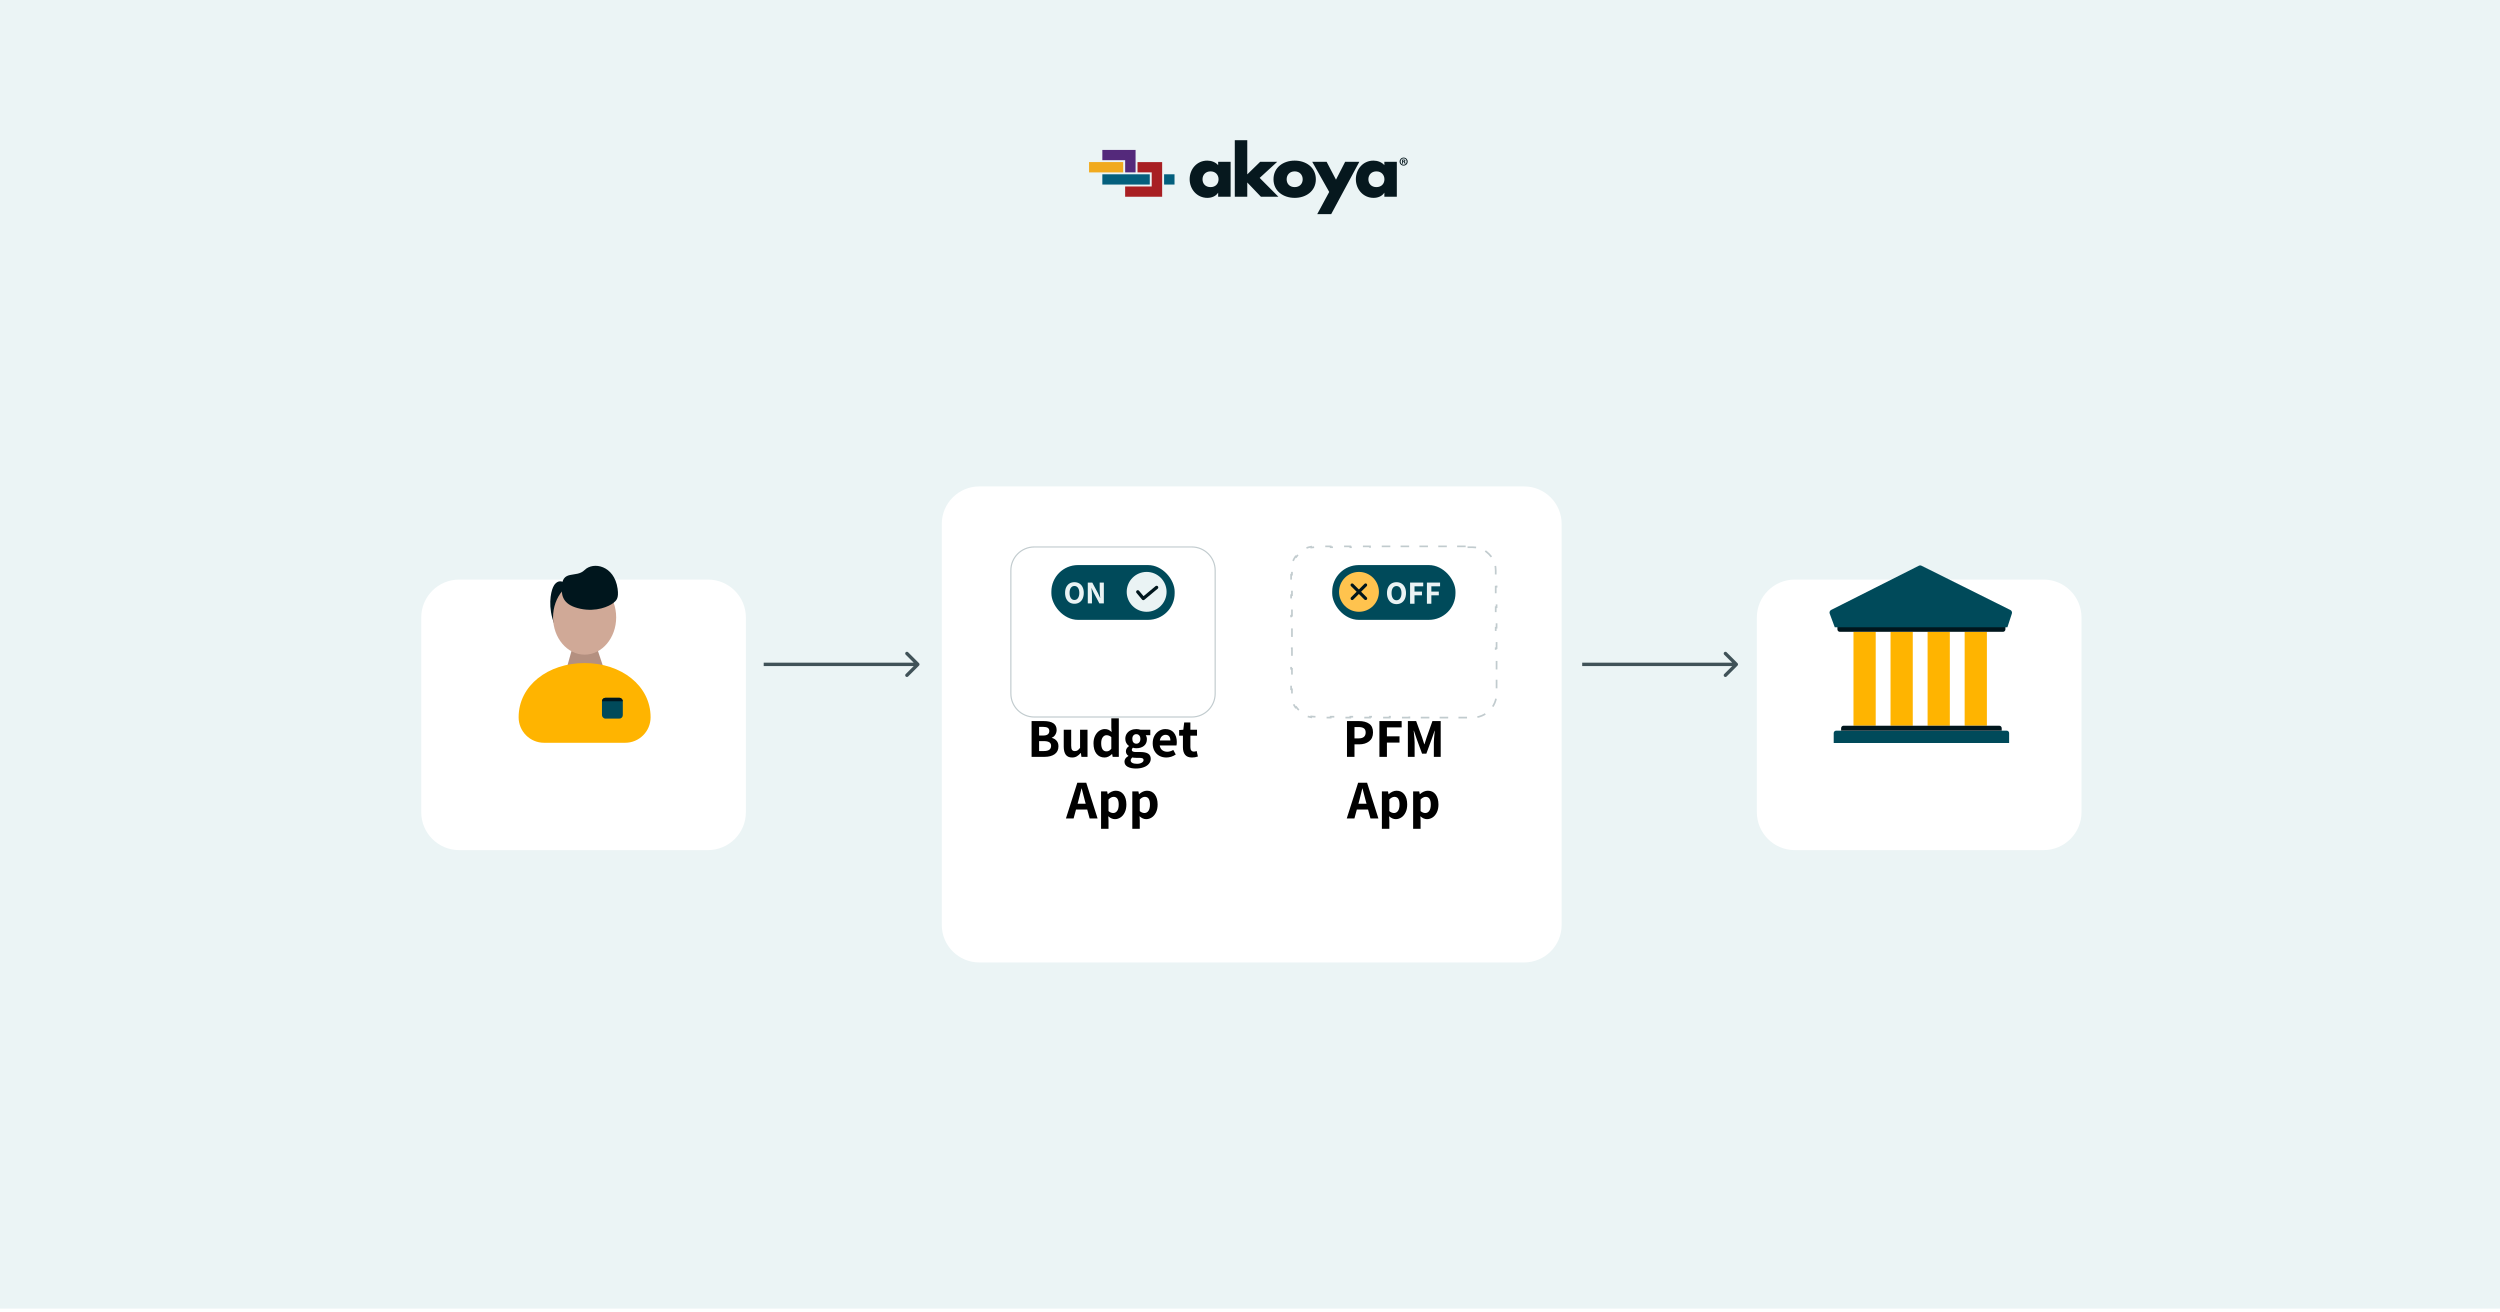 <svg width="730" height="383" viewBox="0 0 730 383" fill="none" xmlns="http://www.w3.org/2000/svg">
<rect width="730" height="382.11" fill="#EBF4F5"/>
<g clip-path="url(#clip0_2045_878)">
<path d="M327.972 47.333H318V50.332H327.972V47.333Z" fill="#F1AA1E"/>
<path d="M321.883 43.776V46.774H328.547V50.332H331.585V43.777H321.883V43.776Z" fill="#54297B"/>
<path d="M342.96 50.893H339.915V53.891H342.96V50.893Z" fill="#045F7D"/>
<path d="M332.154 47.333V50.332H336.3V54.451H328.54V57.449H339.347V47.335H332.154V47.333Z" fill="#A81F23"/>
<path d="M335.733 53.891V50.893H321.883V53.891H335.733Z" fill="#045F7D"/>
<path d="M359.34 57.44H355.698V56.306H355.658C355.018 57.321 353.758 57.778 352.557 57.778C349.517 57.778 347.376 55.252 347.376 52.329C347.376 49.405 349.477 46.899 352.517 46.899C353.698 46.899 354.938 47.337 355.699 48.232V47.237H359.34V57.44H359.34ZM351.137 52.349C351.137 53.641 351.997 54.636 353.478 54.636C354.958 54.636 355.818 53.641 355.818 52.349C355.818 51.096 354.958 50.041 353.478 50.041C351.997 50.041 351.137 51.096 351.137 52.349ZM364.201 50.917L367.982 47.237H372.964L367.822 51.951L373.284 57.44H368.182L364.201 53.283V57.44H360.56V40.933H364.201V50.917H364.201ZM384.227 52.349C384.227 55.809 381.346 57.778 378.045 57.778C374.764 57.778 371.863 55.829 371.863 52.349C371.863 48.868 374.744 46.899 378.045 46.899C381.346 46.899 384.227 48.868 384.227 52.349ZM375.704 52.349C375.704 53.641 376.564 54.636 378.045 54.636C379.525 54.636 380.386 53.641 380.386 52.349C380.386 51.096 379.525 50.041 378.045 50.041C376.564 50.041 375.704 51.096 375.704 52.349ZM383.166 47.237H387.368L390.108 52.468L392.789 47.237H396.93L388.708 62.531H384.627L388.128 56.048L383.166 47.237ZM407.874 57.44H404.233V56.306H404.193C403.553 57.321 402.292 57.778 401.092 57.778C398.051 57.778 395.91 55.252 395.91 52.329C395.91 49.405 398.011 46.899 401.052 46.899C402.232 46.899 403.473 47.337 404.233 48.232V47.237H407.874V57.44H407.874ZM399.571 52.349C399.571 53.641 400.432 54.636 401.912 54.636C403.393 54.636 404.253 53.641 404.253 52.349C404.253 51.096 403.393 50.041 401.912 50.041C400.432 50.041 399.571 51.096 399.571 52.349Z" fill="#06181E"/>
<path d="M411.034 47.18C411.034 47.841 410.525 48.359 409.863 48.359C409.207 48.359 408.685 47.841 408.685 47.18C408.685 46.533 409.207 46.015 409.863 46.015C410.525 46.015 411.034 46.533 411.034 47.18ZM408.977 47.18C408.977 47.699 409.354 48.111 409.87 48.111C410.372 48.111 410.741 47.699 410.741 47.187C410.741 46.668 410.372 46.249 409.863 46.249C409.354 46.249 408.977 46.668 408.977 47.18ZM409.681 47.791H409.417V46.626C409.521 46.605 409.668 46.59 409.856 46.59C410.072 46.59 410.169 46.626 410.253 46.676C410.316 46.725 410.365 46.818 410.365 46.931C410.365 47.059 410.267 47.159 410.128 47.201V47.216C410.239 47.258 410.302 47.343 410.337 47.5C410.372 47.678 410.393 47.748 410.42 47.791H410.135C410.1 47.748 410.079 47.642 410.044 47.507C410.023 47.379 409.953 47.322 409.807 47.322H409.681V47.791ZM409.688 47.13H409.814C409.96 47.13 410.079 47.081 410.079 46.96C410.079 46.853 410.002 46.782 409.835 46.782C409.765 46.782 409.716 46.789 409.688 46.796V47.13Z" fill="#06181E"/>
</g>
<g filter="url(#filter0_d_2045_878)">
<path d="M123 162.084C123 155.962 127.962 151 134.084 151H206.716C212.838 151 217.8 155.962 217.8 162.084V218.916C217.8 225.038 212.838 230 206.716 230H134.084C127.962 230 123 225.038 123 218.916V162.084Z" fill="white"/>
</g>
<path d="M164.623 198.177L167.158 189.05H174.257L177.299 198.177C172.736 201.726 170.2 202.233 164.623 198.177Z" fill="#B49080"/>
<path d="M170.707 193.614C160.066 193.614 151.439 200.146 151.439 209.455C151.439 213.563 154.77 216.893 158.878 216.893H182.535C186.643 216.893 189.974 213.563 189.974 209.455C189.974 200.146 181.348 193.614 170.707 193.614Z" fill="#FFB400"/>
<path d="M161.492 171.473C160.793 173.008 159.9 177.337 161.91 182.363C163.586 179.57 166.937 173.902 166.937 173.567C166.937 173.148 165.68 170.216 164.005 169.797C162.664 169.462 161.771 170.775 161.492 171.473Z" fill="#00161D"/>
<ellipse cx="170.707" cy="180.268" rx="9.215" ry="10.89" fill="#D0A997"/>
<path d="M169.449 177.755C164.758 176.75 164.004 174.404 164.004 171.891C164.004 166.027 168.192 168.959 170.706 166.446C173.219 163.933 179.363 165.064 180.339 171.891C180.758 174.823 179.92 175.381 179.082 176.08C177.826 177.057 174.14 178.76 169.449 177.755Z" fill="#00161D"/>
<rect x="175.775" y="203.754" width="6.084" height="6.084" rx="1.014" fill="#004A5A"/>
<path d="M175.775 204.768C175.775 204.208 176.229 203.754 176.789 203.754H180.846C181.406 203.754 181.86 204.208 181.86 204.768H175.775Z" fill="#00161D"/>
<g filter="url(#filter1_d_2045_878)">
<path d="M513 162.084C513 155.962 517.962 151 524.084 151H596.716C602.838 151 607.8 155.962 607.8 162.084V218.916C607.8 225.038 602.838 230 596.716 230H524.084C517.962 230 513 225.038 513 218.916V162.084Z" fill="white"/>
</g>
<path d="M541.215 184.494H547.708V211.907H541.215V184.494Z" fill="#FFB400"/>
<path d="M552.036 184.494H558.529V211.907H552.036V184.494Z" fill="#FFB400"/>
<path d="M562.857 184.494H569.35V211.907H562.857V184.494Z" fill="#FFB400"/>
<path d="M573.679 184.494H580.171V211.907H573.679V184.494Z" fill="#FFB400"/>
<path d="M536.525 183.051H585.582V183.772C585.582 184.171 585.259 184.494 584.86 184.494H537.247C536.848 184.494 536.525 184.171 536.525 183.772V183.051Z" fill="#00161D"/>
<path d="M535.443 214.072C535.443 213.673 535.766 213.35 536.165 213.35H585.942C586.341 213.35 586.664 213.673 586.664 214.072V216.957H535.443V214.072Z" fill="#004A5A"/>
<path d="M537.607 212.629C537.607 212.23 537.93 211.907 538.329 211.907H583.778C584.176 211.907 584.499 212.23 584.499 212.629V213.35H537.607V212.629Z" fill="#00161D"/>
<path d="M534.273 179.186L535.75 183.155H586.167L587.465 179.17C587.599 178.757 587.411 178.309 587.023 178.115L561.078 165.195C560.831 165.072 560.54 165.073 560.294 165.197L534.699 178.099C534.301 178.3 534.118 178.768 534.273 179.186Z" fill="#004A5A"/>
<g filter="url(#filter2_d_2045_878)">
<path d="M275 134.962C275 128.908 279.908 124 285.962 124H445.038C451.092 124 456 128.908 456 134.962V252.038C456 258.092 451.092 263 445.038 263H285.962C279.908 263 275 258.092 275 252.038V134.962Z" fill="white"/>
</g>
<g filter="url(#filter3_d_2045_878)">
<path d="M295 155.015C295 151.141 298.141 148 302.015 148H347.985C351.859 148 355 151.141 355 155.015V190.985C355 194.859 351.859 198 347.985 198H302.015C298.141 198 295 194.859 295 190.985V155.015Z" fill="white"/>
<path d="M302.015 148.172H347.985C351.765 148.172 354.828 151.235 354.828 155.015V190.985C354.828 194.765 351.765 197.828 347.985 197.828H302.015C298.235 197.828 295.172 194.765 295.172 190.985V155.015C295.172 151.235 298.235 148.172 302.015 148.172Z" stroke="#C1CBCE" stroke-width="0.343"/>
</g>
<rect x="307" y="165" width="36" height="16" rx="7.762" fill="#004A5A"/>
<circle cx="334.821" cy="172.821" r="5.821" fill="#EAF3F4"/>
<path d="M332.234 172.821L333.851 174.762L337.732 171.528" stroke="#00161D" stroke-width="0.97" stroke-linecap="round" stroke-linejoin="round"/>
<path d="M313.736 176.3C313.196 176.3 312.718 176.173 312.303 175.919C311.893 175.664 311.574 175.298 311.344 174.82C311.115 174.337 311 173.772 311 173.127C311 172.475 311.115 171.917 311.344 171.452C311.574 170.98 311.893 170.62 312.303 170.372C312.718 170.124 313.196 170 313.736 170C314.276 170 314.75 170.124 315.16 170.372C315.575 170.62 315.895 170.98 316.118 171.452C316.348 171.923 316.463 172.482 316.463 173.127C316.463 173.772 316.348 174.337 316.118 174.82C315.895 175.298 315.575 175.664 315.16 175.919C314.75 176.173 314.276 176.3 313.736 176.3ZM313.736 175.193C314.17 175.193 314.515 175.007 314.769 174.634C315.029 174.262 315.16 173.76 315.16 173.127C315.16 172.5 315.029 172.007 314.769 171.647C314.515 171.287 314.17 171.107 313.736 171.107C313.295 171.107 312.948 171.287 312.694 171.647C312.439 172.001 312.312 172.494 312.312 173.127C312.312 173.76 312.439 174.262 312.694 174.634C312.954 175.007 313.302 175.193 313.736 175.193Z" fill="#EAF3F4"/>
<path d="M317.632 170.112H318.944L320.628 173.266L321.233 174.588H321.271C321.264 174.482 321.249 174.318 321.224 174.095C321.15 173.375 321.112 172.817 321.112 172.42V170.112H322.322V176.188H321.019L319.335 173.034L318.721 171.712H318.683C318.69 171.787 318.705 171.926 318.73 172.131C318.761 172.416 318.789 172.717 318.814 173.034C318.839 173.344 318.851 173.62 318.851 173.862V176.188H317.632V170.112Z" fill="#EAF3F4"/>
<path d="M301.225 210.552H304.729C307.268 210.552 308.537 211.416 308.537 213.144C308.537 213.635 308.409 214.093 308.153 214.52C307.897 214.947 307.556 215.24 307.129 215.4V215.464C307.716 215.613 308.185 215.896 308.537 216.312C308.889 216.717 309.065 217.256 309.065 217.928C309.065 218.941 308.692 219.709 307.945 220.232C307.198 220.744 306.222 221 305.017 221H301.225V210.552ZM304.601 214.776C305.209 214.776 305.657 214.664 305.945 214.44C306.244 214.205 306.393 213.88 306.393 213.464C306.393 213.037 306.249 212.728 305.961 212.536C305.673 212.344 305.225 212.248 304.617 212.248H303.417V214.776H304.601ZM304.825 219.304C306.222 219.304 306.921 218.797 306.921 217.784C306.921 217.304 306.745 216.957 306.393 216.744C306.052 216.52 305.529 216.408 304.825 216.408H303.417V219.304H304.825ZM313.058 221.192C312.226 221.192 311.607 220.92 311.202 220.376C310.807 219.821 310.61 219.032 310.61 218.008V213.08H312.786V217.736C312.786 218.312 312.871 218.723 313.042 218.968C313.212 219.203 313.484 219.32 313.858 219.32C314.167 219.32 314.428 219.251 314.642 219.112C314.866 218.963 315.111 218.717 315.378 218.376V213.08H317.554V221H315.778L315.618 219.88H315.554C315.191 220.307 314.812 220.632 314.418 220.856C314.023 221.08 313.57 221.192 313.058 221.192ZM322.536 221.192C321.544 221.192 320.755 220.824 320.168 220.088C319.592 219.352 319.304 218.339 319.304 217.048C319.304 216.216 319.459 215.485 319.768 214.856C320.078 214.227 320.483 213.741 320.984 213.4C321.496 213.059 322.035 212.888 322.6 212.888C323.016 212.888 323.374 212.957 323.672 213.096C323.971 213.235 324.275 213.448 324.584 213.736L324.504 212.504V209.752H326.696V221H324.904L324.744 220.184H324.696C324.398 220.483 324.056 220.728 323.672 220.92C323.299 221.101 322.92 221.192 322.536 221.192ZM323.096 219.4C323.374 219.4 323.624 219.341 323.848 219.224C324.072 219.096 324.291 218.899 324.504 218.632V215.24C324.099 214.867 323.63 214.68 323.096 214.68C322.659 214.68 322.291 214.883 321.992 215.288C321.694 215.693 321.544 216.269 321.544 217.016C321.544 217.805 321.678 218.403 321.944 218.808C322.211 219.203 322.595 219.4 323.096 219.4ZM331.661 224.408C330.68 224.408 329.88 224.237 329.261 223.896C328.653 223.555 328.349 223.053 328.349 222.392C328.349 221.731 328.728 221.187 329.485 220.76V220.696C329.005 220.387 328.765 219.939 328.765 219.352C328.765 219.075 328.845 218.803 329.005 218.536C329.176 218.269 329.389 218.051 329.645 217.88V217.816C329.336 217.603 329.08 217.315 328.877 216.952C328.685 216.589 328.589 216.189 328.589 215.752C328.589 215.155 328.733 214.643 329.021 214.216C329.32 213.779 329.715 213.448 330.205 213.224C330.696 213 331.229 212.888 331.805 212.888C332.211 212.888 332.616 212.952 333.021 213.08H335.885V214.68H334.557C334.653 214.808 334.733 214.979 334.797 215.192C334.861 215.395 334.893 215.603 334.893 215.816C334.893 216.68 334.605 217.341 334.029 217.8C333.453 218.259 332.712 218.488 331.805 218.488C331.475 218.488 331.144 218.435 330.813 218.328C330.707 218.424 330.627 218.52 330.573 218.616C330.52 218.701 330.493 218.819 330.493 218.968C330.493 219.171 330.584 219.325 330.765 219.432C330.957 219.539 331.272 219.592 331.709 219.592H333.037C334.019 219.592 334.76 219.752 335.261 220.072C335.763 220.392 336.013 220.899 336.013 221.592C336.013 222.125 335.832 222.605 335.469 223.032C335.117 223.469 334.611 223.805 333.949 224.04C333.299 224.285 332.536 224.408 331.661 224.408ZM331.805 217.16C332.157 217.16 332.44 217.037 332.653 216.792C332.877 216.547 332.989 216.2 332.989 215.752C332.989 215.315 332.877 214.979 332.653 214.744C332.44 214.499 332.157 214.376 331.805 214.376C331.453 214.376 331.171 214.499 330.957 214.744C330.744 214.979 330.637 215.315 330.637 215.752C330.637 216.189 330.744 216.536 330.957 216.792C331.181 217.037 331.464 217.16 331.805 217.16ZM331.997 223.032C332.552 223.032 333.011 222.925 333.373 222.712C333.736 222.509 333.917 222.259 333.917 221.96C333.917 221.704 333.816 221.528 333.613 221.432C333.411 221.336 333.091 221.288 332.653 221.288H331.741C331.272 221.288 330.909 221.251 330.653 221.176C330.323 221.443 330.157 221.731 330.157 222.04C330.157 222.36 330.323 222.605 330.653 222.776C330.984 222.947 331.432 223.032 331.997 223.032ZM343.625 216.68C343.625 217.085 343.593 217.416 343.529 217.672H338.633C338.739 218.301 338.995 218.765 339.401 219.064C339.817 219.363 340.297 219.512 340.841 219.512C341.406 219.512 341.993 219.336 342.601 218.984L343.321 220.312C342.926 220.589 342.483 220.808 341.993 220.968C341.513 221.117 341.033 221.192 340.553 221.192C339.806 221.192 339.129 221.027 338.521 220.696C337.923 220.365 337.449 219.885 337.097 219.256C336.755 218.627 336.585 217.891 336.585 217.048C336.585 216.216 336.755 215.485 337.097 214.856C337.449 214.227 337.907 213.741 338.473 213.4C339.038 213.059 339.641 212.888 340.281 212.888C341.358 212.888 342.185 213.24 342.761 213.944C343.337 214.637 343.625 215.549 343.625 216.68ZM341.753 216.216C341.753 215.704 341.635 215.304 341.401 215.016C341.166 214.717 340.809 214.568 340.329 214.568C339.934 214.568 339.582 214.707 339.273 214.984C338.974 215.251 338.771 215.661 338.665 216.216H341.753ZM348.071 221.192C347.154 221.192 346.482 220.931 346.055 220.408C345.629 219.875 345.415 219.133 345.415 218.184V214.808H344.311V213.176L345.527 213.08L345.783 210.968H347.591V213.08H349.527V214.808H347.591V218.168C347.591 219.032 347.943 219.464 348.647 219.464C348.871 219.464 349.133 219.411 349.431 219.304L349.783 220.904C349.207 221.096 348.637 221.192 348.071 221.192ZM317.472 236.392H314.192L313.488 239H311.248L314.576 228.552H317.184L320.496 239H318.176L317.472 236.392ZM317.024 234.696L316.736 233.624C316.608 233.155 316.416 232.419 316.16 231.416L315.856 230.232H315.792C315.472 231.608 315.189 232.739 314.944 233.624L314.656 234.696H317.024ZM321.51 231.08H323.286L323.446 231.88H323.51C323.841 231.581 324.203 231.341 324.598 231.16C325.003 230.979 325.403 230.888 325.798 230.888C326.758 230.888 327.515 231.251 328.07 231.976C328.625 232.701 328.902 233.683 328.902 234.92C328.902 235.784 328.747 236.541 328.438 237.192C328.129 237.843 327.718 238.339 327.206 238.68C326.694 239.021 326.145 239.192 325.558 239.192C324.886 239.192 324.241 238.909 323.622 238.344L323.686 239.624V242.008H321.51V231.08ZM325.062 237.4C325.531 237.4 325.915 237.192 326.214 236.776C326.513 236.36 326.662 235.747 326.662 234.936C326.662 233.432 326.166 232.68 325.174 232.68C324.683 232.68 324.187 232.936 323.686 233.448V236.84C324.113 237.213 324.571 237.4 325.062 237.4ZM330.635 231.08H332.411L332.571 231.88H332.635C332.966 231.581 333.328 231.341 333.723 231.16C334.128 230.979 334.528 230.888 334.923 230.888C335.883 230.888 336.64 231.251 337.195 231.976C337.75 232.701 338.027 233.683 338.027 234.92C338.027 235.784 337.872 236.541 337.563 237.192C337.254 237.843 336.843 238.339 336.331 238.68C335.819 239.021 335.27 239.192 334.683 239.192C334.011 239.192 333.366 238.909 332.747 238.344L332.811 239.624V242.008H330.635V231.08ZM334.187 237.4C334.656 237.4 335.04 237.192 335.339 236.776C335.638 236.36 335.787 235.747 335.787 234.936C335.787 233.432 335.291 232.68 334.299 232.68C333.808 232.68 333.312 232.936 332.811 233.448V236.84C333.238 237.213 333.696 237.4 334.187 237.4Z" fill="black"/>
<g filter="url(#filter4_d_2045_878)">
<path d="M377 155.015C377 151.141 380.141 148 384.015 148H429.985C433.859 148 437 151.141 437 155.015V190.985C437 194.859 433.859 198 429.985 198H384.015C380.141 198 377 194.859 377 190.985V155.015Z" fill="white"/>
<path d="M428.777 148.25H429.985C430.285 148.25 430.58 148.27 430.869 148.308L431.117 148.34L431.148 148.098C432.218 148.276 433.205 148.697 434.053 149.302L433.905 149.495L434.104 149.647C434.572 150.008 434.992 150.428 435.353 150.896L435.505 151.095L435.697 150.946C436.302 151.794 436.723 152.781 436.901 153.851L436.66 153.883L436.692 154.131C436.73 154.42 436.75 154.715 436.75 155.015V156.264H437V159.761H436.75V162.259H437V165.756H436.75V168.254H437V171.751H436.75V174.249H437V177.746H436.75V180.244H437V183.741H436.75V186.239H437V189.736H436.75V190.985C436.75 191.285 436.73 191.58 436.692 191.869L436.66 192.117L436.901 192.148C436.723 193.218 436.302 194.205 435.697 195.053L435.505 194.905L435.353 195.104C435.082 195.455 434.778 195.779 434.445 196.071L434.104 196.353L433.905 196.505L434.053 196.697C433.205 197.302 432.218 197.723 431.148 197.901L431.117 197.66L430.869 197.692C430.58 197.73 430.285 197.75 429.985 197.75H428.777V198H425.446V197.75H423.031V198H419.7V197.75H417.285V198H413.954V197.75H411.538V198H408.208V197.75H405.792V198H402.462V197.75H400.046V198H396.715V197.75H394.3V198H390.969V197.75H388.554V198H385.223V197.75H384.015C383.715 197.75 383.42 197.73 383.131 197.692L382.883 197.66L382.851 197.901C381.781 197.723 380.794 197.302 379.946 196.697L380.095 196.505L379.896 196.353L379.555 196.071C379.222 195.779 378.918 195.455 378.647 195.104L378.495 194.905L378.302 195.053C377.697 194.205 377.276 193.218 377.098 192.148L377.34 192.117L377.308 191.869L377.265 191.431L377.25 190.985V189.736H377V186.239H377.25V183.741H377V180.244H377.25V177.746H377V174.249H377.25V171.751H377V168.254H377.25V165.756H377V162.259H377.25V159.761H377V156.264H377.25V155.015C377.25 154.865 377.255 154.717 377.265 154.569L377.308 154.131L377.34 153.883L377.098 153.851C377.276 152.781 377.697 151.794 378.302 150.946L378.495 151.095L378.647 150.896C379.008 150.428 379.428 150.008 379.896 149.647L380.095 149.495L379.946 149.302C380.794 148.697 381.781 148.276 382.851 148.098L382.883 148.34L383.131 148.308C383.276 148.289 383.422 148.274 383.569 148.265L384.015 148.25H385.223V148H388.554V148.25H390.969V148H394.3V148.25H396.715V148H400.046V148.25H402.462V148H405.792V148.25H408.208V148H411.538V148.25H413.954V148H417.285V148.25H419.7V148H423.031V148.25H425.446V148H428.777V148.25Z" stroke="#C1CBCE" stroke-width="0.5" stroke-linecap="square" stroke-dasharray="2 4"/>
</g>
<rect x="389" y="165" width="36" height="16" rx="7.762" fill="#004A5A"/>
<circle cx="396.821" cy="172.821" r="5.821" fill="#FFC34E"/>
<rect x="398.758" y="170.165" width="0.928" height="6.495" rx="0.464" transform="rotate(45 398.758 170.165)" fill="#00161D"/>
<rect x="399.413" y="174.757" width="0.928" height="6.495" rx="0.464" transform="rotate(135 399.413 174.757)" fill="#00161D"/>
<path d="M407.782 176.406C407.233 176.406 406.747 176.276 406.325 176.018C405.908 175.759 405.583 175.387 405.35 174.901C405.117 174.409 405 173.835 405 173.179C405 172.517 405.117 171.949 405.35 171.476C405.583 170.997 405.908 170.631 406.325 170.378C406.747 170.126 407.233 170 407.782 170C408.33 170 408.813 170.126 409.229 170.378C409.652 170.631 409.977 170.997 410.204 171.476C410.437 171.955 410.554 172.523 410.554 173.179C410.554 173.835 410.437 174.409 410.204 174.901C409.977 175.387 409.652 175.759 409.229 176.018C408.813 176.276 408.33 176.406 407.782 176.406ZM407.782 175.28C408.223 175.28 408.573 175.09 408.832 174.712C409.097 174.333 409.229 173.822 409.229 173.179C409.229 172.542 409.097 172.041 408.832 171.675C408.573 171.309 408.223 171.126 407.782 171.126C407.334 171.126 406.981 171.309 406.722 171.675C406.463 172.034 406.334 172.536 406.334 173.179C406.334 173.822 406.463 174.333 406.722 174.712C406.987 175.09 407.34 175.28 407.782 175.28Z" fill="#EAF3F4"/>
<path d="M411.743 170.114H415.584V171.202H413.039V172.744H415.215V173.832H413.039V176.292H411.743V170.114Z" fill="#EAF3F4"/>
<path d="M416.659 170.114H420.5V171.202H417.955V172.744H420.131V173.832H417.955V176.292H416.659V170.114Z" fill="#EAF3F4"/>
<path d="M393.319 210.552H396.807C398.065 210.552 399.063 210.813 399.799 211.336C400.545 211.848 400.919 212.691 400.919 213.864C400.919 215.016 400.54 215.885 399.783 216.472C399.025 217.059 398.055 217.352 396.871 217.352H395.511V221H393.319V210.552ZM396.727 215.608C398.092 215.608 398.775 215.027 398.775 213.864C398.775 213.309 398.599 212.909 398.247 212.664C397.905 212.419 397.377 212.296 396.663 212.296H395.511V215.608H396.727ZM402.787 210.552H409.283V212.392H404.979V215H408.659V216.84H404.979V221H402.787V210.552ZM411.1 210.552H413.516L415.26 215.352C415.42 215.811 415.559 216.248 415.676 216.664L415.884 217.32H415.948L416.236 216.408C416.407 215.832 416.519 215.48 416.572 215.352L418.268 210.552H420.684V221H418.684V216.856C418.684 216.269 418.753 215.32 418.892 214.008L418.956 213.384H418.892L418.044 215.832L416.492 220.072H415.244L413.692 215.832L412.86 213.384H412.796L412.86 214.008C412.999 215.32 413.068 216.269 413.068 216.856V221H411.1V210.552ZM399.472 236.392H396.192L395.488 239H393.248L396.576 228.552H399.184L402.496 239H400.176L399.472 236.392ZM399.024 234.696L398.736 233.624C398.608 233.155 398.416 232.419 398.16 231.416L397.856 230.232H397.792C397.472 231.608 397.189 232.739 396.944 233.624L396.656 234.696H399.024ZM403.51 231.08H405.286L405.446 231.88H405.51C405.841 231.581 406.203 231.341 406.598 231.16C407.003 230.979 407.403 230.888 407.798 230.888C408.758 230.888 409.515 231.251 410.07 231.976C410.625 232.701 410.902 233.683 410.902 234.92C410.902 235.784 410.747 236.541 410.438 237.192C410.129 237.843 409.718 238.339 409.206 238.68C408.694 239.021 408.145 239.192 407.558 239.192C406.886 239.192 406.241 238.909 405.622 238.344L405.686 239.624V242.008H403.51V231.08ZM407.062 237.4C407.531 237.4 407.915 237.192 408.214 236.776C408.513 236.36 408.662 235.747 408.662 234.936C408.662 233.432 408.166 232.68 407.174 232.68C406.683 232.68 406.187 232.936 405.686 233.448V236.84C406.113 237.213 406.571 237.4 407.062 237.4ZM412.635 231.08H414.411L414.571 231.88H414.635C414.966 231.581 415.328 231.341 415.723 231.16C416.128 230.979 416.528 230.888 416.923 230.888C417.883 230.888 418.64 231.251 419.195 231.976C419.75 232.701 420.027 233.683 420.027 234.92C420.027 235.784 419.872 236.541 419.563 237.192C419.254 237.843 418.843 238.339 418.331 238.68C417.819 239.021 417.27 239.192 416.683 239.192C416.011 239.192 415.366 238.909 414.747 238.344L414.811 239.624V242.008H412.635V231.08ZM416.187 237.4C416.656 237.4 417.04 237.192 417.339 236.776C417.638 236.36 417.787 235.747 417.787 234.936C417.787 233.432 417.291 232.68 416.299 232.68C415.808 232.68 415.312 232.936 414.811 233.448V236.84C415.238 237.213 415.696 237.4 416.187 237.4Z" fill="black"/>
<path d="M268.354 194.354C268.549 194.158 268.549 193.842 268.354 193.646L265.172 190.464C264.976 190.269 264.66 190.269 264.464 190.464C264.269 190.66 264.269 190.976 264.464 191.172L267.293 194L264.464 196.828C264.269 197.024 264.269 197.34 264.464 197.536C264.66 197.731 264.976 197.731 265.172 197.536L268.354 194.354ZM223 194V194.5H268V194V193.5H223V194Z" fill="#405258"/>
<path d="M507.354 194.354C507.549 194.158 507.549 193.842 507.354 193.646L504.172 190.464C503.976 190.269 503.66 190.269 503.464 190.464C503.269 190.66 503.269 190.976 503.464 191.172L506.293 194L503.464 196.828C503.269 197.024 503.269 197.34 503.464 197.536C503.66 197.731 503.976 197.731 504.172 197.536L507.354 194.354ZM462 194V194.5H507V194V193.5H462V194Z" fill="#405258"/>
<defs>
<filter id="filter0_d_2045_878" x="95.649" y="141.883" width="149.502" height="133.703" filterUnits="userSpaceOnUse" color-interpolation-filters="sRGB">
<feFlood flood-opacity="0" result="BackgroundImageFix"/>
<feColorMatrix in="SourceAlpha" type="matrix" values="0 0 0 0 0 0 0 0 0 0 0 0 0 0 0 0 0 0 127 0" result="hardAlpha"/>
<feMorphology radius="18.234" operator="erode" in="SourceAlpha" result="effect1_dropShadow_2045_878"/>
<feOffset dy="18.234"/>
<feGaussianBlur stdDeviation="22.793"/>
<feComposite in2="hardAlpha" operator="out"/>
<feColorMatrix type="matrix" values="0 0 0 0 0 0 0 0 0 0.086 0 0 0 0 0.114 0 0 0 0.7 0"/>
<feBlend mode="normal" in2="BackgroundImageFix" result="effect1_dropShadow_2045_878"/>
<feBlend mode="normal" in="SourceGraphic" in2="effect1_dropShadow_2045_878" result="shape"/>
</filter>
<filter id="filter1_d_2045_878" x="485.649" y="141.883" width="149.502" height="133.703" filterUnits="userSpaceOnUse" color-interpolation-filters="sRGB">
<feFlood flood-opacity="0" result="BackgroundImageFix"/>
<feColorMatrix in="SourceAlpha" type="matrix" values="0 0 0 0 0 0 0 0 0 0 0 0 0 0 0 0 0 0 127 0" result="hardAlpha"/>
<feMorphology radius="18.234" operator="erode" in="SourceAlpha" result="effect1_dropShadow_2045_878"/>
<feOffset dy="18.234"/>
<feGaussianBlur stdDeviation="22.793"/>
<feComposite in2="hardAlpha" operator="out"/>
<feColorMatrix type="matrix" values="0 0 0 0 0 0 0 0 0 0.086 0 0 0 0 0.114 0 0 0 0.7 0"/>
<feBlend mode="normal" in2="BackgroundImageFix" result="effect1_dropShadow_2045_878"/>
<feBlend mode="normal" in="SourceGraphic" in2="effect1_dropShadow_2045_878" result="shape"/>
</filter>
<filter id="filter2_d_2045_878" x="247.948" y="114.983" width="235.104" height="193.104" filterUnits="userSpaceOnUse" color-interpolation-filters="sRGB">
<feFlood flood-opacity="0" result="BackgroundImageFix"/>
<feColorMatrix in="SourceAlpha" type="matrix" values="0 0 0 0 0 0 0 0 0 0 0 0 0 0 0 0 0 0 127 0" result="hardAlpha"/>
<feMorphology radius="18.035" operator="erode" in="SourceAlpha" result="effect1_dropShadow_2045_878"/>
<feOffset dy="18.035"/>
<feGaussianBlur stdDeviation="22.543"/>
<feComposite in2="hardAlpha" operator="out"/>
<feColorMatrix type="matrix" values="0 0 0 0 0 0 0 0 0 0.086 0 0 0 0 0.114 0 0 0 0.7 0"/>
<feBlend mode="normal" in2="BackgroundImageFix" result="effect1_dropShadow_2045_878"/>
<feBlend mode="normal" in="SourceGraphic" in2="effect1_dropShadow_2045_878" result="shape"/>
</filter>
<filter id="filter3_d_2045_878" x="277.689" y="142.23" width="94.622" height="84.622" filterUnits="userSpaceOnUse" color-interpolation-filters="sRGB">
<feFlood flood-opacity="0" result="BackgroundImageFix"/>
<feColorMatrix in="SourceAlpha" type="matrix" values="0 0 0 0 0 0 0 0 0 0 0 0 0 0 0 0 0 0 127 0" result="hardAlpha"/>
<feMorphology radius="11.541" operator="erode" in="SourceAlpha" result="effect1_dropShadow_2045_878"/>
<feOffset dy="11.541"/>
<feGaussianBlur stdDeviation="14.426"/>
<feComposite in2="hardAlpha" operator="out"/>
<feColorMatrix type="matrix" values="0 0 0 0 0 0 0 0 0 0.086 0 0 0 0 0.114 0 0 0 0.7 0"/>
<feBlend mode="normal" in2="BackgroundImageFix" result="effect1_dropShadow_2045_878"/>
<feBlend mode="normal" in="SourceGraphic" in2="effect1_dropShadow_2045_878" result="shape"/>
</filter>
<filter id="filter4_d_2045_878" x="359.689" y="142.23" width="94.622" height="84.622" filterUnits="userSpaceOnUse" color-interpolation-filters="sRGB">
<feFlood flood-opacity="0" result="BackgroundImageFix"/>
<feColorMatrix in="SourceAlpha" type="matrix" values="0 0 0 0 0 0 0 0 0 0 0 0 0 0 0 0 0 0 127 0" result="hardAlpha"/>
<feMorphology radius="11.541" operator="erode" in="SourceAlpha" result="effect1_dropShadow_2045_878"/>
<feOffset dy="11.541"/>
<feGaussianBlur stdDeviation="14.426"/>
<feComposite in2="hardAlpha" operator="out"/>
<feColorMatrix type="matrix" values="0 0 0 0 0 0 0 0 0 0.086 0 0 0 0 0.114 0 0 0 0.7 0"/>
<feBlend mode="normal" in2="BackgroundImageFix" result="effect1_dropShadow_2045_878"/>
<feBlend mode="normal" in="SourceGraphic" in2="effect1_dropShadow_2045_878" result="shape"/>
</filter>
<clipPath id="clip0_2045_878">
<rect width="93.761" height="21.609" fill="white" transform="translate(318 40.937)"/>
</clipPath>
</defs>
</svg>
